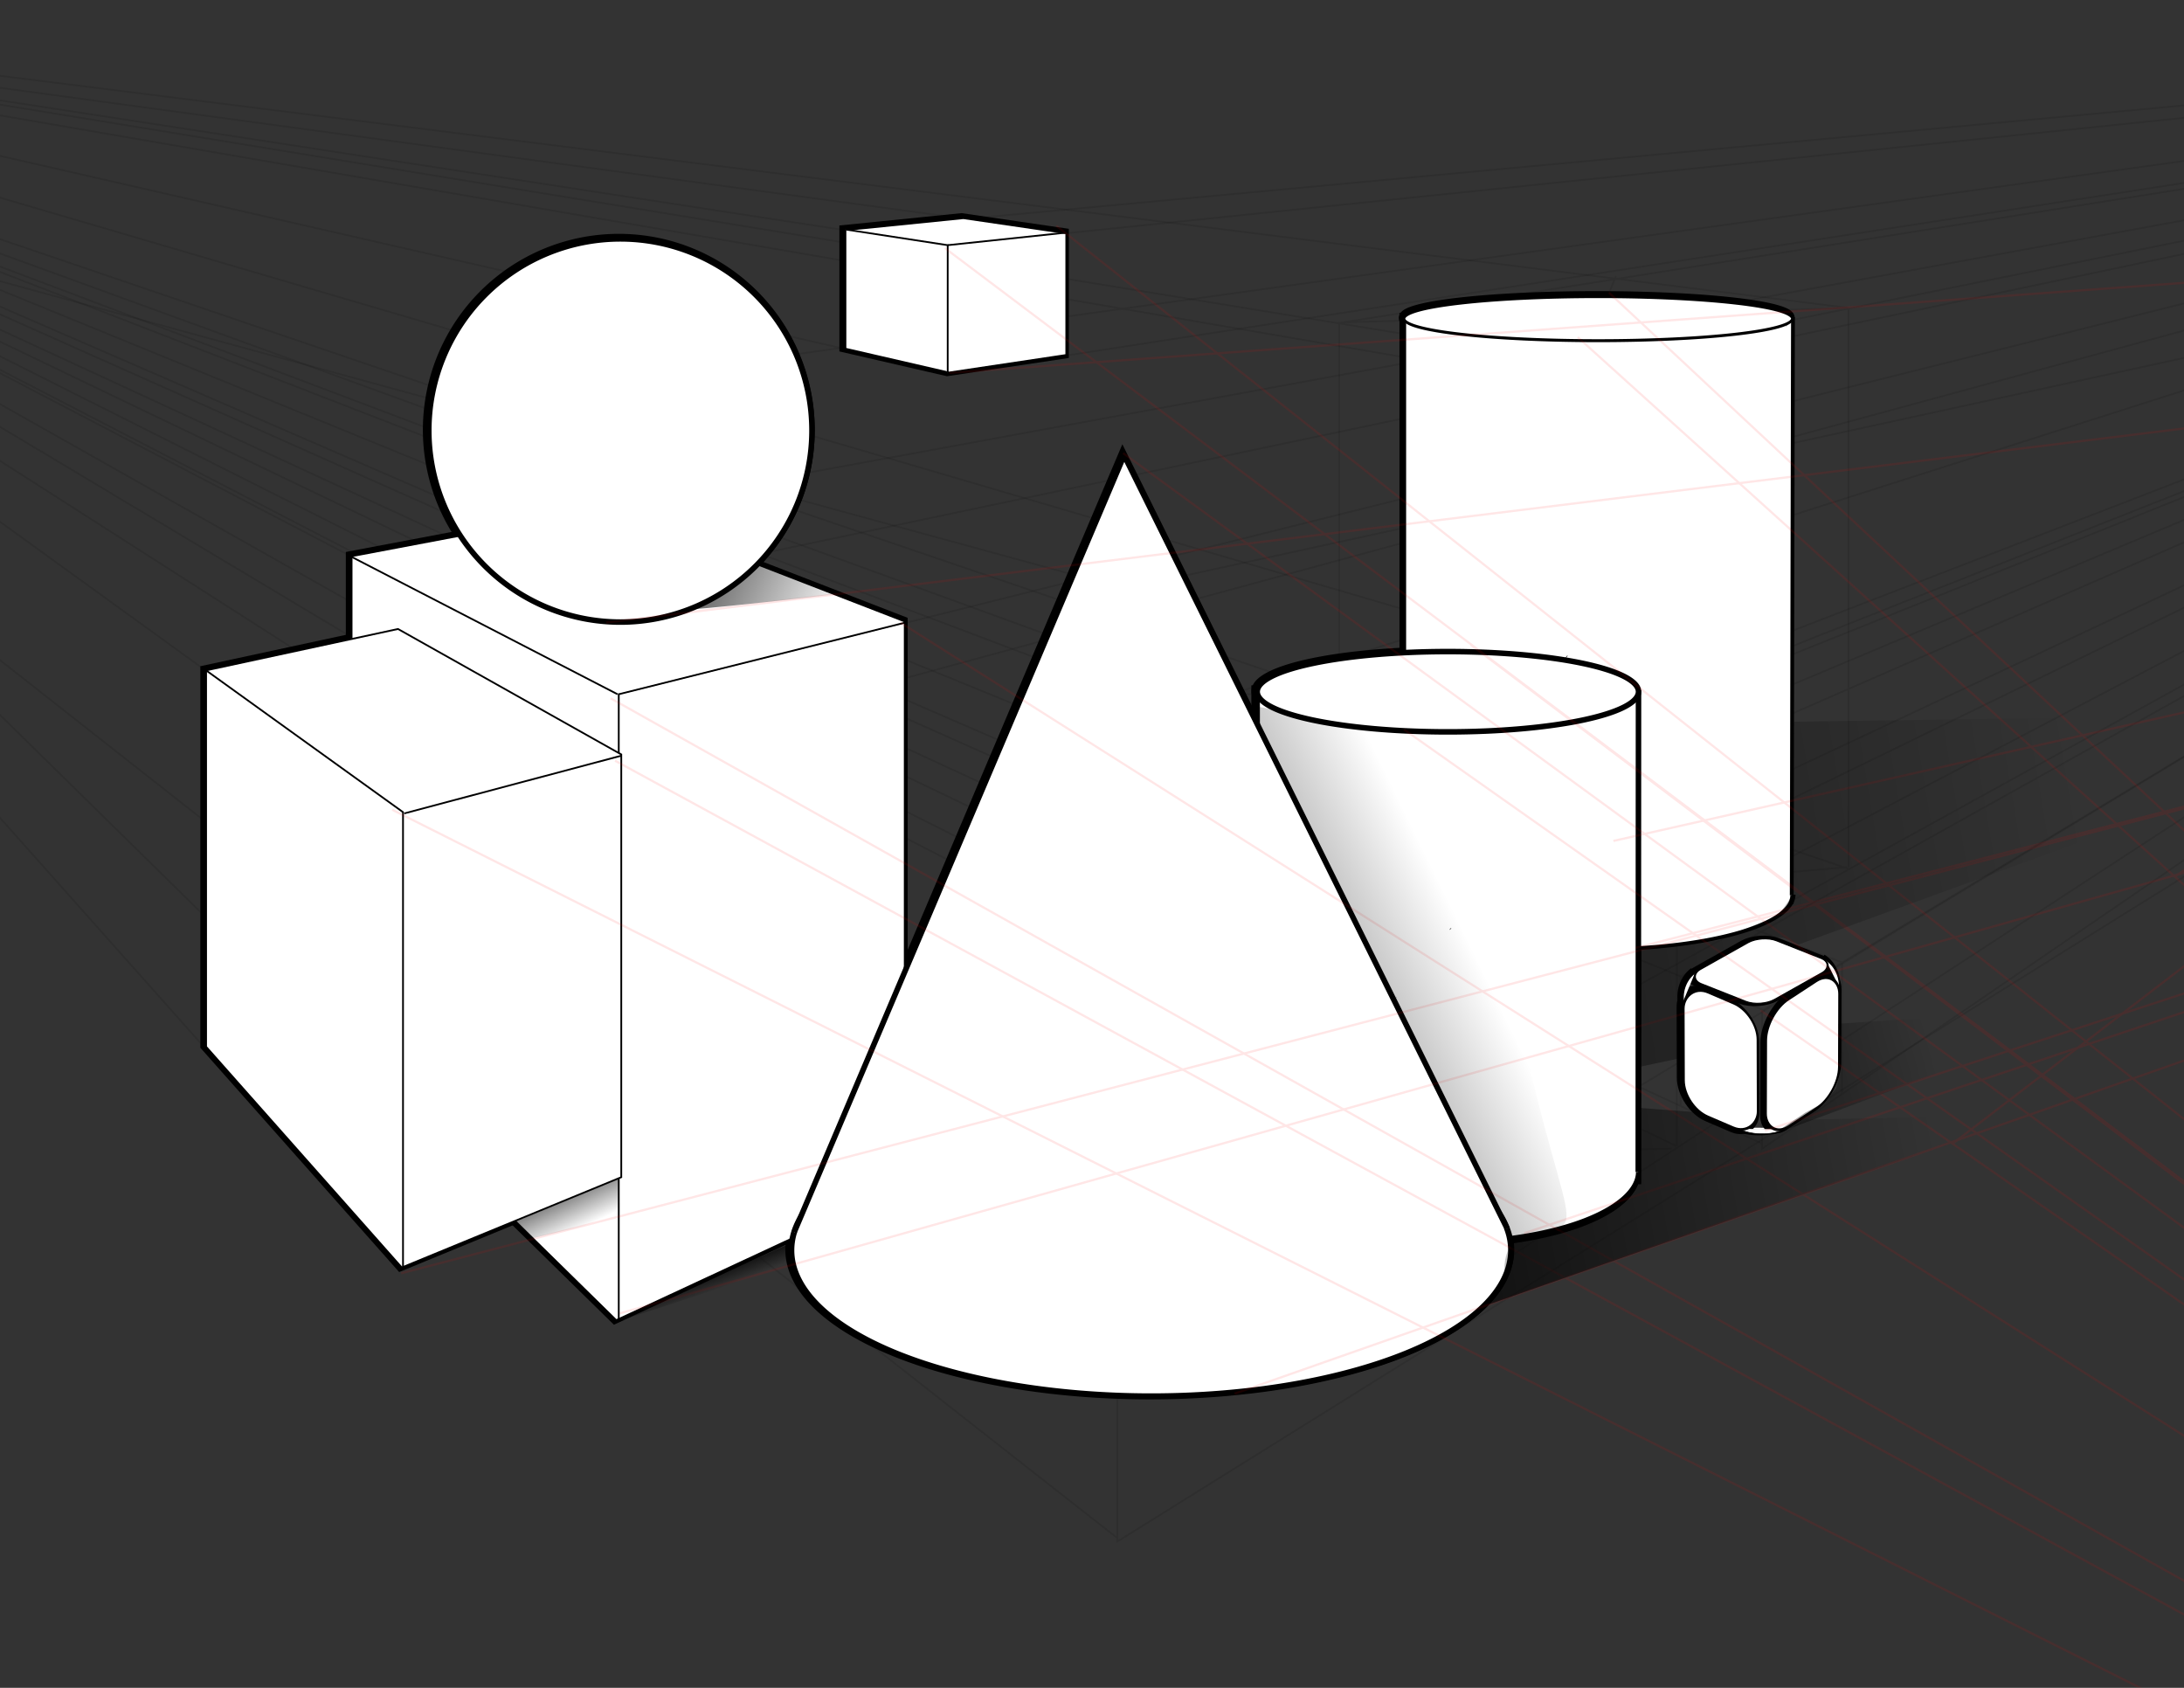 <?xml version="1.0" encoding="UTF-8" standalone="no"?>
<!-- Created with Inkscape (http://www.inkscape.org/) -->
<svg
    xmlns:inkscape="http://www.inkscape.org/namespaces/inkscape"
    xmlns:rdf="http://www.w3.org/1999/02/22-rdf-syntax-ns#"
    xmlns="http://www.w3.org/2000/svg"
    xmlns:sodipodi="http://sodipodi.sourceforge.net/DTD/sodipodi-0.dtd"
    xmlns:cc="http://creativecommons.org/ns#"
    xmlns:xlink="http://www.w3.org/1999/xlink"
    xmlns:dc="http://purl.org/dc/elements/1.1/"
    xmlns:svg="http://www.w3.org/2000/svg"
    xmlns:ns1="http://sozi.baierouge.fr"
    id="svg2"
    sodipodi:docname="Shapes Outlines.svg"
    inkscape:export-filename="B:\Documents\Pictures\Shapes Outlines.png"
    viewBox="0 0 990 765"
    sodipodi:version="0.32"
    inkscape:export-xdpi="150"
    version="1.0"
    inkscape:output_extension="org.inkscape.output.svg.inkscape"
    inkscape:export-ydpi="150"
    inkscape:version="0.45+0.46pre2+devel"
    sodipodi:docbase="F:\My Computer\My Documents\233"
  >
  <rect x="0" y="0" width="990" height="765" fill="#333333" stroke="none"/>
  <defs
      id="defs4"
    >
    <linearGradient
        id="linearGradient16995"
        y2="276.05"
        gradientUnits="userSpaceOnUse"
        x2="382.5"
        y1="232"
        x1="287.33"
        inkscape:collect="always"
      >
      <stop
          id="stop16991"
          style="stop-color:black"
          offset="0"
      />
      <stop
          id="stop16993"
          style="stop-color:black;stop-opacity:0"
          offset="1"
      />
    </linearGradient
    >
    <linearGradient
        id="linearGradient17890"
        y2="557.14"
        gradientUnits="userSpaceOnUse"
        x2="262.5"
        y1="528.21"
        x1="248.93"
        inkscape:collect="always"
      >
      <stop
          id="stop17886"
          style="stop-color:black"
          offset="0"
      />
      <stop
          id="stop17888"
          style="stop-color:black;stop-opacity:0"
          offset="1"
      />
    </linearGradient
    >
    <linearGradient
        id="linearGradient18785"
        y2="581.03"
        gradientUnits="userSpaceOnUse"
        x2="334.11"
        y1="569.91"
        x1="329.81"
        inkscape:collect="always"
      >
      <stop
          id="stop18781"
          style="stop-color:black"
          offset="0"
      />
      <stop
          id="stop18783"
          style="stop-color:black;stop-opacity:0"
          offset="1"
      />
    </linearGradient
    >
    <linearGradient
        id="linearGradient19680"
        y2="431.51"
        gradientUnits="userSpaceOnUse"
        x2="667.96"
        y1="519.2"
        x1="488.84"
        inkscape:collect="always"
      >
      <stop
          id="stop19676"
          style="stop-color:black"
          offset="0"
      />
      <stop
          id="stop19678"
          style="stop-color:black;stop-opacity:0"
          offset="1"
      />
    </linearGradient
    >
    <linearGradient
        id="linearGradient19690"
        y2="505.63"
        gradientUnits="userSpaceOnUse"
        x2="876.32"
        y1="562.06"
        x1="547.28"
        inkscape:collect="always"
      >
      <stop
          id="stop19686"
          style="stop-color:black"
          offset="0"
      />
      <stop
          id="stop19688"
          style="stop-color:black;stop-opacity:0"
          offset="1"
      />
    </linearGradient
    >
    <linearGradient
        id="linearGradient20585"
        y2="467"
        gradientUnits="userSpaceOnUse"
        x2="873.78"
        y1="514.48"
        x1="698.02"
        inkscape:collect="always"
      >
      <stop
          id="stop20581"
          style="stop-color:black"
          offset="0"
      />
      <stop
          id="stop20583"
          style="stop-color:black;stop-opacity:0"
          offset="1"
      />
    </linearGradient
    >
    <linearGradient
        id="linearGradient21480"
        y2="338.41"
        gradientUnits="userSpaceOnUse"
        x2="940.79"
        y1="445.55"
        x1="298.18"
        inkscape:collect="always"
      >
      <stop
          id="stop21476"
          style="stop-color:black"
          offset="0"
      />
      <stop
          id="stop21478"
          style="stop-color:black;stop-opacity:0"
          offset="1"
      />
    </linearGradient
    >
  </defs
  >
  <sodipodi:namedview
      id="base"
      inkscape:zoom="0.7"
      height="8.5in"
      borderopacity="1.0"
      inkscape:current-layer="layer22"
      inkscape:cx="621.99303"
      inkscape:cy="271.7639"
      showgrid="false"
      width="11in"
      units="in"
      inkscape:document-units="in"
      bordercolor="#666666"
      inkscape:window-x="0"
      guidetolerance="10"
      objecttolerance="10"
      inkscape:window-y="15"
      inkscape:window-width="1280"
      inkscape:pageopacity="0.0"
      inkscape:pageshadow="2"
      pagecolor="#ffffff"
      gridtolerance="10000"
      inkscape:window-height="975"
  />
  <g
      id="layer1"
      style="opacity:.1"
      inkscape:label="Vanishing Line"
      inkscape:groupmode="layer"
    >
    <path
        id="path1892"
        style="stroke:black;stroke-width:.796px;fill:none"
        d="m-412.11-5.952h2133.2"
    />
    <path
        id="path1894"
        style="stroke:black;stroke-width:.796px;fill:none"
        d="m-335.43-26.53v40.953"
    />
    <path
        id="path1896"
        style="stroke:black;stroke-width:.796px;fill:none"
        d="m1567.7-20.843v31.853"
    />
  </g
  >
  <g
      id="layer2"
      style="opacity:.1"
      inkscape:label="Cube1"
      inkscape:groupmode="layer"
    >
    <path
        id="path1899"
        style="stroke:black;stroke-width:.796px;fill:none"
        d="m280 314.74v284.4"
    />
    <path
        id="path1903"
        style="stroke:black;stroke-width:.796px;fill:none"
        d="m-335.69-5.952l615.36 320.95"
    />
    <path
        id="path1905"
        style="stroke:black;stroke-width:.796px;fill:none"
        d="m-335.69-5.952l615.36 604.9 1287.8-604.9"
    />
    <path
        id="path1907"
        style="stroke:black;stroke-width:.796px;fill:none"
        d="m279.67 315l1287.8-321.76"
    />
    <path
        id="path1909"
        style="stroke:black;stroke-width:.796px;fill:none"
        d="m409.98 537.01v-254.99l-745.67-288.78"
    />
    <path
        id="path1911"
        style="stroke:black;stroke-width:.796px;fill:none"
        d="m159.42 480.83v-228.65l1407.8-258.23"
    />
  </g
  >
  <g
      id="layer4"
      style="opacity:.1"
      inkscape:label="Cube2"
      inkscape:groupmode="layer"
    >
    <path
        id="path1921"
        style="stroke:black;stroke-width:.796px;fill:none"
        d="m182.17 575.25v-205.9l1385.5-376.54-1385.5 582.44z"
    />
    <path
        id="path1923"
        style="stroke:black;stroke-width:.796px;fill:none"
        d="m182.17 368.21l-517.6-374.26 517.6 581.3"
    />
    <path
        id="path1925"
        style="stroke:black;stroke-width:.796px;fill:none"
        d="m93.437 475.14v-171.2l1474.3-310.56"
    />
    <path
        id="path1927"
        style="stroke:black;stroke-width:.796px;fill:none"
        d="m281.71 533.73v-191.68l-617.14-348.1"
    />
  </g
  >
  <g
      id="layer7"
      style="opacity:.1"
      inkscape:label="Cone"
      inkscape:groupmode="layer"
    >
    <path
        id="path2827"
        style="stroke:black;stroke-width:.796px;fill:none"
        d="m506.5 267.54v431.15l1063.4-662.81-1063.4 231.66z"
    />
    <path
        id="path2829"
        style="stroke:black;stroke-width:.796px;fill:none"
        d="m506.5 697.09c-12.87-9.66-841.39-661.21-841.39-661.21l841.39 230.05"
    />
    <path
        id="path2831"
        style="stroke:black;stroke-width:.796px;fill:none"
        d="m717.25 521.73v-345.89l-1055.4-181.79"
    />
    <path
        id="path2833"
        style="stroke:black;stroke-width:.796px;fill:none"
        d="m308.62 500.81v-333.01l1259.7-175.36"
    />
    <path
        id="path2835"
        style="stroke:black;stroke-width:.796px;fill:none"
        d="m717.25 521.73l-1053.8-529.29"
    />
    <path
        id="path2837"
        style="stroke:black;stroke-width:.796px;fill:none"
        d="m308.62 499.21l1256.5-505.16"
    />
  </g
  >
  <g
      id="layer9"
      style="opacity:.1"
      inkscape:label="Cylinder1"
      inkscape:groupmode="layer"
    >
    <path
        id="path2343"
        style="stroke:black;stroke-width:.796px;fill:none"
        d="m717.25 164.58v297.62l-1053.8-469.76 1053.8 172.14z"
    />
    <path
        id="path2345"
        sodipodi:nodetypes="ccc"
        style="stroke:black;stroke-width:.796px;fill:none"
        d="m715.65 164.58l851.05-172.14-849.45 468.15"
    />
    <path
        id="path2347"
        style="stroke:black;stroke-width:.796px;fill:none"
        d="m837.91 393.03v-253.47l-1173.3-147.32"
    />
    <path
        id="path2349"
        style="stroke:black;stroke-width:.796px;fill:none"
        d="m607.06 413.14v-266.76l960.14-152.43"
    />
    <path
        id="path2351"
        style="stroke:black;stroke-width:.796px;fill:none"
        d="m837.98 393.81l-1174-399.86"
    />
    <path
        id="path2353"
        style="stroke:black;stroke-width:.796px;fill:none"
        d="m607.06 413.14l960.64-419.76"
    />
    <path
        id="path2357"
        style="stroke:black;stroke-width:.796px;fill:none"
        d="m607.05 413.14l230.06-20.11"
    />
    <path
        id="path2359"
        style="stroke:black;stroke-width:.796px;fill:none"
        d="m716.45 460.59l16.09-103.76"
    />
    <path
        id="path2361"
        style="stroke:black;stroke-width:.796px;fill:none"
        d="m837.11 139.64l-227.64 6.44"
    />
    <path
        id="path2363"
        style="stroke:black;stroke-width:.796px;fill:none"
        d="m716.45 163.77l16.09-38.61"
    />
  </g
  >
  <g
      id="layer11"
      style="opacity:.1"
      inkscape:label="Cylinder2"
      inkscape:groupmode="layer"
    >
    <path
        id="path3264"
        style="stroke:black;stroke-width:.796px;fill:none"
        d="m656.54 354.56v233.2l911.16-593.81-911.16 360.61z"
    />
    <path
        id="path3266"
        style="stroke:black;stroke-width:.796px;fill:none"
        d="m655.4 353.42l-990.83-360.61 990.83 592.68"
    />
    <path
        id="path3268"
        style="stroke:black;stroke-width:.796px;fill:none"
        d="m760.06 519.51v-207.04l-1097.8-321.94"
    />
    <path
        id="path3270"
        style="stroke:black;stroke-width:.796px;fill:none"
        d="m554.16 525.2v-209.32l1013.5-323.07"
    />
    <path
        id="path3272"
        style="stroke:black;stroke-width:.796px;fill:none"
        d="m760.06 519.51l-1097.8-526.7"
    />
    <path
        id="path3274"
        style="stroke:black;stroke-width:.796px;fill:none"
        d="m553.02 524.06l1013.6-531.25"
    />
    <path
        id="path3276"
        style="stroke:black;stroke-width:.796px;fill:none"
        d="m656.54 352.28l1.14-69.39"
    />
    <path
        id="path3278"
        style="stroke:black;stroke-width:.796px;fill:none"
        d="m554.16 314.74l202.49-1.13"
    />
    <path
        id="path3280"
        style="stroke:black;stroke-width:.796px;fill:none"
        d="m757.78 520.65l-202.48 3.41"
    />
  </g
  >
  <g
      id="layer13"
      style="opacity:.1"
      inkscape:label="Cube3"
      inkscape:groupmode="layer"
    >
    <path
        id="path3292"
        style="stroke:black;stroke-width:.796px;fill:none"
        d="m587.15 471.73v114.9l980.55-592.68-980.55 477.78z"
    />
    <path
        id="path3294"
        style="stroke:black;stroke-width:.796px;fill:none"
        d="m588.29 471.73l-923.98-477.68 922.63 590.42"
    />
    <path
        id="path3296"
        style="stroke:black;stroke-width:.796px;fill:none"
        d="m670.6 535.4v-105.37l-1006.3-436.79 0.01 0.003v-1.609"
    />
    <path
        id="path3298"
        style="stroke:black;stroke-width:.796px;fill:none"
        d="m479.15 515.29v-100.55l1088.4-420.69"
    />
  </g
  >
  <g
      id="layer3"
      style="opacity:.1"
      inkscape:label="Cube1Cube"
      inkscape:groupmode="layer"
    >
    <path
        id="path3301"
        style="stroke:black;stroke-width:.796px;fill:none"
        d="m586.94 586.08l84.06-49.87v-105.78l-108.99-47.86-82.86 32.17v101.36l107.79 69.98z"
    />
    <path
        id="path3303"
        style="stroke:black;stroke-width:.796px;fill:none"
        d="m587.35 586.48v-115.43l83.65-40.62"
    />
    <path
        id="path3305"
        style="stroke:black;stroke-width:.796px;fill:none"
        d="m587.75 471.05l-108.19-55.5"
    />
  </g
  >
  <g
      id="layer16"
      style="opacity:.1"
      inkscape:label="Cube4"
      inkscape:groupmode="layer"
    >
    <path
        id="path15929"
        style="stroke:black;stroke-width:.796px;fill:none"
        d="m429.61 111.26v56.31l1.6 1.61 1135.8-175.36-1137.4 117.44z"
    />
    <path
        id="path15931"
        style="stroke:black;stroke-width:.796px;fill:none"
        d="m431.21 169.18l-767.38-175.36 764.17 117.44"
    />
    <path
        id="path15933"
        style="stroke:black;stroke-width:.796px;fill:none"
        d="m483.63 160.89v-55.46l-819.35-111.2"
    />
    <path
        id="path15935"
        style="stroke:black;stroke-width:.796px;fill:none"
        d="m383.52 158.04v-53.75l1184-110.34"
    />
  </g
  >
  <g
      id="layer18"
      style="opacity:.1"
      inkscape:label="CurvedCube"
      inkscape:groupmode="layer"
    >
    <path
        id="path2562"
        style="stroke:black;stroke-width:.796px;fill:none"
        d="m798.74 458.08v62.57l770.16-526.7-770.16 464.13z"
    />
    <path
        id="path2564"
        style="stroke:black;stroke-width:.796px;fill:none"
        d="m799.88 458.08l-1136.4-464.13 1135.3 524.42"
    />
    <path
        id="path2566"
        style="stroke:black;stroke-width:.796px;fill:none"
        d="m835.02 495.76v-59.53l-1171.2-442.41"
    />
    <path
        id="path2568"
        style="stroke:black;stroke-width:.796px;fill:none"
        d="m761.82 501.39v-58.72l805.18-448.85"
    />
  </g
  >
  <g
      id="layer19"
      inkscape:label="CurvedCubeCurved"
      inkscape:groupmode="layer"
    >
    <g
        id="g5304"
        style="stroke:black;stroke-width:4.95"
        transform="matrix(.796 0 0 .796 -880.23 -452.7)"
      >
      <path
          id="path5246"
          style="stroke:black;stroke-width:4.95;fill:none"
          d="m1645.2 780.43l66.8-10v-69.29l-58.6-8.57-67.1 6.78v67.5l58.9 13.58z"
      />
      <g
          id="g5252"
          style="stroke:black;stroke-width:4.95"
          transform="translate(1173.8 664.35)"
        >
        <path
            id="path5254"
            style="fill-rule:evenodd;stroke:black;stroke-width:4.95;fill:white"
            d="m282.14 655.71l164.29-76.42v-321.43l-167.86-65-147.14 27.85v287.15l150.71 147.85z"
        />
      </g
      >
      <g
          id="g5260"
          style="stroke:black;stroke-width:4.95"
          transform="translate(1173.8 664.35)"
        >
        <path
            id="path5262"
            sodipodi:nodetypes="ccccc"
            style="fill-rule:evenodd;stroke:black;stroke-width:4.95;fill:white"
            d="m157.86 262.14l-109.29 23.57 0.001 214.29 111.43 125.71 125-51.42"
        />
      </g
      >
      <g
          id="g5268"
          style="stroke:black;stroke-width:4.95"
          transform="translate(1173.8 664.35)"
        >
        <path
            id="path5270"
            sodipodi:nodetypes="cccccc"
            style="fill-rule:evenodd;stroke:black;stroke-width:4.95;fill:white"
            d="m731.45 416.78v-331.83l219.98 0.05m0.23-0.051l-0.71 331.66-219.52-0.9"
        />
        <path
            id="path5272"
            sodipodi:rx="96.974648"
            sodipodi:ry="39.39595"
            style="stroke:black;stroke-width:5.321;fill:white"
            sodipodi:type="arc"
            d="m899.04 380.64a96.975 39.396 0 1 1 -193.95 0"
            sodipodi:open="true"
            transform="matrix(1.131 0 0 .765 -65.329 122.59)"
            sodipodi:cy="380.63696"
            sodipodi:cx="802.0611"
            sodipodi:end="3.1415927"
            sodipodi:start="0"
        />
        <path
            id="path5274"
            sodipodi:rx="110.6117"
            sodipodi:ry="10.101525"
            style="stroke:black;stroke-width:4.442;fill:white"
            sodipodi:type="arc"
            sodipodi:start="3.0628174"
            sodipodi:open="true"
            transform="matrix(.999 0 0 1.242 40.559 17.922)"
            sodipodi:cy="54.357689"
            sodipodi:cx="801.55603"
            sodipodi:end="6.308031"
            d="m691.29 55.153a110.61 10.102 0 1 1 220.84 -0.544"
        />
      </g
      >
      <g
          id="g5276"
          style="stroke:black;stroke-width:4.95"
          transform="translate(1173.8 664.35)"
        >
        <path
            id="path5278"
            sodipodi:nodetypes="cccccc"
            style="fill-rule:evenodd;stroke:black;stroke-width:4.95;fill:white"
            d="m864.28 297.08l-0.14 279.11-217.04-4.09m217.19-274.24l-217.19-0.78v275.02"
        />
        <path
            id="path5280"
            sodipodi:rx="115.71429"
            sodipodi:ry="30"
            style="stroke:black;stroke-width:4.391;fill:white"
            sodipodi:type="arc"
            d="m831.43 532.14a115.71 30 0 1 1 -231.43 0"
            sodipodi:open="true"
            transform="matrix(.938 0 0 1.354 84.267 -149.24)"
            sodipodi:cy="532.14288"
            sodipodi:cx="715.71429"
            sodipodi:end="3.1415927"
            sodipodi:start="0"
        />
        <path
            id="path5282"
            sodipodi:rx="108.57143"
            sodipodi:ry="22.857143"
            style="stroke:black;stroke-width:4.95;fill:white"
            sodipodi:type="arc"
            sodipodi:start="3.0807703"
            sodipodi:open="true"
            transform="translate(40 28.571)"
            sodipodi:cy="269.28571"
            sodipodi:cx="715.71429"
            sodipodi:end="6.395017"
            d="m607.34 270.68a108.57 22.857 0 1 1 216.27 1.16"
        />
      </g
      >
      <path
          id="path5284"
          sodipodi:rx="109.09647"
          sodipodi:ry="109.09647"
          style="stroke:black;stroke-width:4.95;fill:white"
          sodipodi:type="arc"
          d="m101.96 181.03a109.1 109.1 0 1 1 166.9 10.74"
          sodipodi:open="true"
          transform="translate(1268.3 696.97)"
          sodipodi:cy="116.48206"
          sodipodi:cx="189.90868"
          sodipodi:end="7.0448546"
          sodipodi:start="2.50847"
      />
      <g
          id="g5286"
          style="stroke:black;stroke-width:4.95"
          transform="translate(1173.8 664.35)"
        >
        <path
            id="path5288"
            sodipodi:rx="222.00964"
            sodipodi:ry="102.02541"
            style="stroke:black;stroke-width:5.715;fill:white"
            sodipodi:type="arc"
            d="m767.49 511.45a222.01 102.03 0 1 1 -444.02 0 222.01 102.03 0 1 1 444.02 0z"
            transform="matrix(.923 0 0 .813 83.304 200.09)"
            sodipodi:cy="511.45172"
            sodipodi:cx="545.48236"
        />
        <path
            id="path5290"
            style="fill-rule:evenodd;stroke:black;stroke-width:4.95;fill:white"
            d="m383.45 605.68l187.89-442.44 218.19 440.42"
        />
      </g
      >
      <path
          id="path5292"
          sodipodi:rx="11.428572"
          sodipodi:ry="11.428572"
          style="stroke:black;stroke-width:5.208;fill:white"
          sodipodi:type="arc"
          d="m897 473.38a11.429 11.429 0 0 1 -17.86 -0.36"
          sodipodi:open="true"
          transform="matrix(1.445 0 0 .625 824.3 915.1)"
          sodipodi:cy="466.07144"
          sodipodi:cx="888.21429"
          sodipodi:end="2.4885364"
          sodipodi:start="0.69382885"
      />
      <path
          id="path5294"
          sodipodi:rx="11.428572"
          sodipodi:ry="11.428572"
          style="stroke:black;stroke-width:3.615;fill:white"
          sodipodi:type="arc"
          d="m893.45 455.91a11.429 11.429 0 0 1 6.19 10.57"
          sodipodi:open="true"
          transform="matrix(1.264 0 0 1.483 1014.4 438.58)"
          sodipodi:cy="466.07144"
          sodipodi:cx="888.21429"
          sodipodi:end="6.3190127"
          sodipodi:start="5.1882554"
      />
      <rect
          id="rect5296"
          ry="15.431"
          style="fill-rule:evenodd;stroke:black;stroke-width:5.417;fill:white"
          transform="matrix(.837 -.548 -.003 1 0 0)"
          height="72.483"
          width="49.799"
          y="2532.1"
          x="2530.7"
      />
      <path
          id="path5298"
          sodipodi:rx="11.428572"
          sodipodi:ry="11.428572"
          style="stroke:black;stroke-width:3.501;fill:white"
          sodipodi:type="arc"
          d="m876.87 467.42a11.429 11.429 0 0 1 4.94 -10.81"
          sodipodi:open="true"
          transform="matrix(1.349 0 0 1.482 880.61 445.47)"
          sodipodi:cy="466.07144"
          sodipodi:cx="888.21429"
          sodipodi:end="4.1174237"
          sodipodi:start="3.0233896"
      />
      <rect
          id="rect5300"
          ry="15.085"
          style="fill-rule:evenodd;stroke:black;stroke-width:5.166;fill:white"
          transform="matrix(-.919 -.394 .003 1 0 0)"
          height="70.859"
          width="45.928"
          y="243.6"
          x="-2289.9"
      />
      <rect
          id="rect5302"
          ry="9.278"
          style="stroke:black;stroke-width:5.618;fill:white"
          transform="matrix(.93 .368 -.872 .49 0 0)"
          height="49.706"
          width="45.888"
          y="319.54"
          x="2566.2"
      />
    </g
    >
    <path
        id="path15938"
        style="fill-rule:evenodd;stroke:black;stroke-width:.796px;fill:white"
        d="m430.16 168.85l53.18-7.96v-55.18l-46.64-6.822-53.46 5.402v53.75l46.92 10.81z"
    />
    <path
        id="path15940"
        style="fill-rule:evenodd;stroke:black;stroke-width:.796px;fill:white"
        d="m429.59 168.85v-57.73l-46.35-7.11"
    />
    <path
        id="path15942"
        style="fill-rule:evenodd;stroke:black;stroke-width:.796px;fill:white"
        d="m429.59 111.12l53.75-5.69"
    />
    <g
        id="g15915"
        transform="matrix(.796 0 0 .796 54.76 76.421)"
      >
      <path
          id="path1914"
          style="fill-rule:evenodd;stroke:black;stroke-width:1px;fill:white"
          d="m282.14 655.71l164.29-76.42v-321.43l-167.86-65-147.14 27.85v287.15l150.71 147.85z"
      />
      <path
          id="path1916"
          style="stroke:black;stroke-width:1px;fill:none"
          d="m283.57 656.43v-357.14l162.86-40.72"
      />
      <path
          id="path1918"
          style="stroke:black;stroke-width:1px;fill:none"
          d="m282.86 299.29l-152.15-78.58"
      />
    </g
    >
    <g
        id="g15025"
        transform="matrix(.796 0 0 .796 54.76 76.421)"
      >
      <path
          id="path1930"
          style="fill-rule:evenodd;stroke:black;stroke-width:1px;fill:white"
          d="m160 625.71l125-51.42v-240.72l-127.14-71.43-109.29 23.57 0.001 214.29 111.43 125.71z"
      />
      <path
          id="path1932"
          style="stroke:black;stroke-width:1px;fill:none"
          d="m160.71 625.71v-259.28l-112.14-80.72"
      />
      <path
          id="path1934"
          sodipodi:nodetypes="cc"
          style="stroke:black;stroke-width:1px;fill:none"
          d="m161.43 367.14l123.57-32.85"
      />
    </g
    >
    <g
        id="g13250"
        transform="matrix(.796 0 0 .796 54.76 76.421)"
      >
      <path
          id="path3259"
          sodipodi:nodetypes="cccccc"
          style="fill-rule:evenodd;stroke:black;stroke-width:1px;fill:white"
          d="m731.45 416.78v-331.83l219.98 0.05m0.23-0.051l-0.71 331.66-219.52-0.9"
      />
      <path
          id="path3255"
          sodipodi:rx="96.974648"
          sodipodi:ry="39.39595"
          style="stroke:black;stroke-width:1.35;fill:white"
          sodipodi:type="arc"
          d="m899.04 380.64a96.975 39.396 0 1 1 -193.95 0"
          sodipodi:open="true"
          transform="matrix(1.131 0 0 .765 -65.329 122.59)"
          sodipodi:cy="380.63696"
          sodipodi:cx="802.0611"
          sodipodi:end="3.1415927"
          sodipodi:start="0"
      />
      <path
          id="path3253"
          sodipodi:rx="110.6117"
          sodipodi:ry="10.101525"
          style="stroke:black;stroke-width:1.35;fill:white"
          sodipodi:type="arc"
          d="m912.17 54.358a110.61 10.102 0 1 1 -221.23 0 110.61 10.102 0 1 1 221.23 0z"
          transform="matrix(.999 0 0 1.242 40.559 17.922)"
          sodipodi:cy="54.357689"
          sodipodi:cx="801.55603"
      />
    </g
    >
    <g
        id="g15923"
        style="stroke:black;stroke-width:3.15"
        transform="matrix(.796 0 0 .796 54.76 76.421)"
      >
      <path
          id="path3287"
          sodipodi:nodetypes="cccccc"
          style="fill-rule:evenodd;stroke:black;stroke-width:3.15;fill:white"
          d="m864.28 297.08l-0.14 279.11-217.04-4.09m217.19-274.24l-217.19-0.78v275.02"
      />
      <path
          id="path3285"
          sodipodi:rx="115.71429"
          sodipodi:ry="30"
          style="stroke:black;stroke-width:2.795;fill:white"
          sodipodi:type="arc"
          d="m831.43 532.14a115.71 30 0 1 1 -231.43 0"
          sodipodi:open="true"
          transform="matrix(.938 0 0 1.354 84.267 -149.24)"
          sodipodi:cy="532.14288"
          sodipodi:cx="715.71429"
          sodipodi:end="3.1415927"
          sodipodi:start="0"
      />
      <path
          id="path3283"
          sodipodi:rx="108.57143"
          sodipodi:ry="22.857143"
          style="stroke:black;stroke-width:3.15;fill:white"
          sodipodi:type="arc"
          d="m824.29 269.29a108.57 22.857 0 1 1 -217.15 0 108.57 22.857 0 1 1 217.15 0z"
          transform="translate(40 28.571)"
          sodipodi:cy="269.28571"
          sodipodi:cx="715.71429"
      />
    </g
    >
    <path
        id="path1937"
        sodipodi:rx="109.09647"
        sodipodi:ry="109.09647"
        style="stroke:black;stroke-width:3.15;fill:white"
        sodipodi:type="arc"
        d="m299.01 116.48a109.1 109.1 0 1 1 -218.2 0 109.1 109.1 0 1 1 218.2 0z"
        transform="matrix(.796 0 0 .796 130.05 102.39)"
        sodipodi:cy="116.48206"
        sodipodi:cx="189.90868"
    />
    <g
        id="g5262"
        style="stroke:black;stroke-width:3.15"
        transform="matrix(.796 0 0 .796 54.76 76.421)"
      >
      <path
          id="path2840"
          sodipodi:rx="222.00964"
          sodipodi:ry="102.02541"
          style="stroke:black;stroke-width:3.637;fill:white"
          sodipodi:type="arc"
          d="m767.49 511.45a222.01 102.03 0 1 1 -444.02 0 222.01 102.03 0 1 1 444.02 0z"
          transform="matrix(.923 0 0 .813 83.304 200.09)"
          sodipodi:cy="511.45172"
          sodipodi:cx="545.48236"
      />
      <path
          id="path2846"
          style="fill-rule:evenodd;stroke:black;stroke-width:3.15;fill:white"
          d="m383.45 605.68l187.89-442.44 218.19 440.42"
      />
    </g
    >
    <path
        id="path5244"
        sodipodi:rx="11.428572"
        sodipodi:ry="11.428572"
        style="stroke:black;stroke-width:.509;fill:white"
        sodipodi:type="arc"
        d="m897 473.38a11.429 11.429 0 0 1 -17.86 -0.36"
        sodipodi:open="true"
        transform="matrix(1.151 0 0 .498 -223.54 276.09)"
        sodipodi:cy="466.07144"
        sodipodi:cx="888.21429"
        sodipodi:end="2.4885364"
        sodipodi:start="0.69382885"
    />
    <path
        id="path5242"
        sodipodi:rx="11.428572"
        sodipodi:ry="11.428572"
        style="stroke:black;stroke-width:.509;fill:white"
        sodipodi:type="arc"
        d="m893.45 455.91a11.429 11.429 0 0 1 6.19 10.57"
        sodipodi:open="true"
        transform="matrix(1.007 0 0 1.181 -72.127 -103.37)"
        sodipodi:cy="466.07144"
        sodipodi:cx="888.21429"
        sodipodi:end="6.3190127"
        sodipodi:start="5.1882554"
    />
    <rect
        id="rect2571"
        style="fill-rule:evenodd;stroke:black;stroke-width:1.095px;fill:white"
        transform="matrix(.837 -.548 -.003 1 0 0)"
        ry="12.288"
        height="57.719"
        width="39.655"
        y="985.68"
        x="960.02"
    />
    <path
        id="path4355"
        sodipodi:rx="11.428572"
        sodipodi:ry="11.428572"
        style="stroke:black;stroke-width:.509;fill:white"
        sodipodi:type="arc"
        d="m876.87 467.42a11.429 11.429 0 0 1 4.94 -10.81"
        sodipodi:open="true"
        transform="matrix(1.074 0 0 1.18 -178.7 -97.876)"
        sodipodi:cy="466.07144"
        sodipodi:cx="888.21429"
        sodipodi:end="4.1174237"
        sodipodi:start="3.0233896"
    />
    <rect
        id="rect3458"
        style="fill-rule:evenodd;stroke:black;stroke-width:1.04px;fill:white"
        transform="matrix(-.919 -.394 .003 1 0 0)"
        ry="12.012"
        height="56.425"
        width="36.573"
        y="118"
        x="-866.55"
    />
    <rect
        id="rect4351"
        style="stroke:black;stroke-width:.731;fill:white"
        transform="matrix(.93 .368 -.872 .49 0 0)"
        ry="7.388"
        height="39.582"
        width="36.541"
        y="128.97"
        x="979.66"
    />
  </g
  >
  <g
      id="layer20"
      style="opacity:.1"
      inkscape:label="ShawdowLines"
      inkscape:groupmode="layer"
    >
    <path
        id="path12493"
        sodipodi:rx="7.0710678"
        sodipodi:ry="6.060915"
        style="stroke:red;stroke-width:3.15;fill:none"
        sodipodi:type="arc"
        d="m2264.8 37.69a7.071 6.061 0 1 1 -14.2 0 7.071 6.061 0 1 1 14.2 0z"
        sodipodi:cy="37.690174"
        sodipodi:cx="2257.6909"
    />
    <path
        id="path16049"
        style="stroke:red;stroke-width:1px;fill:none"
        d="m559.62 631.66l1699.1-595.99"
    />
    <path
        id="path16051"
        style="stroke:red;stroke-width:1px;fill:none"
        d="m690.94 558.93l1567.8-525.28"
    />
    <path
        id="path16053"
        style="stroke:red;stroke-width:1px;fill:none"
        d="m800.04 512.46l1456.7-476.79"
    />
    <path
        id="path16055"
        style="stroke:red;stroke-width:1px;fill:none"
        d="m741.45 429.63l1521.2-391.94"
    />
    <path
        id="path16057"
        style="stroke:red;stroke-width:1px;fill:none"
        d="m280.82 595.29l1979.9-557.6"
    />
    <path
        id="path16059"
        style="stroke:red;stroke-width:1px;fill:none"
        d="m181.83 577.11l2076.9-541.44"
    />
    <path
        id="path16061"
        style="stroke:red;stroke-width:1px;fill:none"
        d="m430.32 169.01l1828.4-133.34"
    />
    <path
        id="path16065"
        sodipodi:rx="10.101525"
        sodipodi:ry="9.0913725"
        style="stroke:red;stroke-width:3.15;fill:red"
        sodipodi:type="arc"
        d="m1919.3 1230.7a10.102 9.091 0 1 1 -20.2 0 10.102 9.091 0 1 1 20.2 0z"
        sodipodi:cy="1230.6803"
        sodipodi:cx="1909.1884"
    />
    <path
        id="path16067"
        style="stroke:red;stroke-width:1px;fill:none"
        d="m509.12 205.38l1400.1 1022.2"
    />
    <path
        id="path16069"
        style="stroke:red;stroke-width:1px;fill:none"
        d="m798.02 457.91l1117.2 775.79"
    />
    <path
        id="path16071"
        style="stroke:red;stroke-width:1px;fill:none"
        d="m636.4 330.63l1266.7 892.97"
    />
    <path
        id="path16073"
        style="stroke:red;stroke-width:1px;fill:none"
        d="m666.7 292.25l1240.5 937.45"
    />
    <path
        id="path16075"
        style="stroke:red;stroke-width:1px;fill:none"
        d="m715.19 152.85l1189.9 1074.8"
    />
    <path
        id="path16077"
        style="stroke:red;stroke-width:1px;fill:none"
        d="m729.33 132.64l1175.8 1099.1"
    />
    <path
        id="path16079"
        style="stroke:red;stroke-width:1px;fill:none"
        d="m428.3 112.44l1472.8 1109.2"
    />
    <path
        id="path16081"
        style="stroke:red;stroke-width:1px;fill:none"
        d="m478.81 102.34l1428.4 1131.4"
    />
    <path
        id="path16085"
        style="stroke:red;stroke-width:1px;fill:none"
        d="m276.78 316.49l1628.3 913.21"
    />
    <path
        id="path16087"
        style="stroke:red;stroke-width:1px;fill:none"
        d="m408.1 282.15l1499.1 949.55"
    />
    <path
        id="path16089"
        style="stroke:red;stroke-width:1px;fill:none"
        d="m177.79 367l1729.4 868.7"
    />
    <path
        id="path16091"
        style="stroke:red;stroke-width:1px;fill:none"
        d="m278.8 344.78l1626.3 884.92"
    />
    <path
        id="path16093"
        style="stroke:red;stroke-width:1px;fill:none"
        d="m884.89 518.52l682.91-523.26"
    />
    <path
        id="path16095"
        style="stroke:red;stroke-width:1px;fill:none"
        d="m985.91 397.3l581.89-402.04"
    />
    <path
        id="path16097"
        style="stroke:red;stroke-width:1px;fill:none"
        d="m731.35 381.14l1525.4-343.45"
    />
    <path
        id="path16099"
        style="stroke:red;stroke-width:1px;fill:none"
        d="m274.76 282.15l1987.9-244.46"
    />
  </g
  >
  <g
      id="layer21"
      inkscape:label="Shadows"
      inkscape:groupmode="layer"
    >
    <path
        id="path16102"
        style="fill-rule:evenodd;fill:url(#linearGradient16995)"
        d="m344.64 255s-22.14 18.57-30.71 20.71c-8.57 2.15 68.57-6.78 68.57-6.78l-37.86-13.93z"
    />
    <path
        id="path16997"
        style="fill-rule:evenodd;fill:url(#linearGradient17890)"
        d="m280.36 534.29l-47.5 19.64 7.5 7.5 40.71-9.64-0.71-17.5z"
    />
    <path
        id="path17892"
        style="fill-rule:evenodd;fill:url(#linearGradient18785)"
        d="m357.85 563.73l-57.08 25.5-18.94 9.09 77.78-25.25-1.76-9.34z"
    />
    <path
        id="path18787"
        sodipodi:nodetypes="cccsssc"
        style="fill-rule:evenodd;fill:url(#linearGradient19680)"
        d="m567.11 320.53l117.43 236.55-1.78 24.63s-5.4-19.99 12.08-22.72c30.47-4.76 10.24 2.34-16.47-148.8-12.92-73.14-24.51-69.75-42.12-74.2-57.49-14.54-69.93-17.04-69.14-15.46z"
    />
    <path
        id="path19682"
        style="fill-rule:evenodd;fill:url(#linearGradient19690)"
        d="m674.78 591.25l245.47-85.86-101.02 2.02-13.16 6.52s-3.93 0.71-10 0.36c-6.07-0.36-12.5-3.58-14.64-4.65s-10-5.35-10-5.35l-28.57-2.15-0.36 33.22-4.29 7.85-12.85 7.86s-12.86 6.07-16.43 6.43-22.14 3.93-22.14 3.93l-2.15 0.71v10.72l-5 11.78-4.86 6.61z"
    />
    <path
        id="path19692"
        style="fill-rule:evenodd;fill:url(#linearGradient20585)"
        d="m803.07 514.48l86.87-32.32 4.04-22.23-60.6 4.04 1.01 21.22-2.02 8.08-5.06 6.06-9.09 5.05-15.15 10.1z"
    />
    <path
        id="path20587"
        style="fill-rule:evenodd;fill:url(#linearGradient21480)"
        d="m742.46 483.67l19.2-4.04-0.51-15.66 0.51-12.62 4.04-9.6 11.61-7.07 13.13-8.08 9.1-2.02 9.09 0.5 6.56 3.03 166.68-60.61 6.06-42.93-174.76 2.53-1.51 79.8-5.56 8.08-15.15 6.06-11.62 5.05-19.19 2.53-17.68 0.5v54.55z"
    />
  </g
  >
</svg
>
